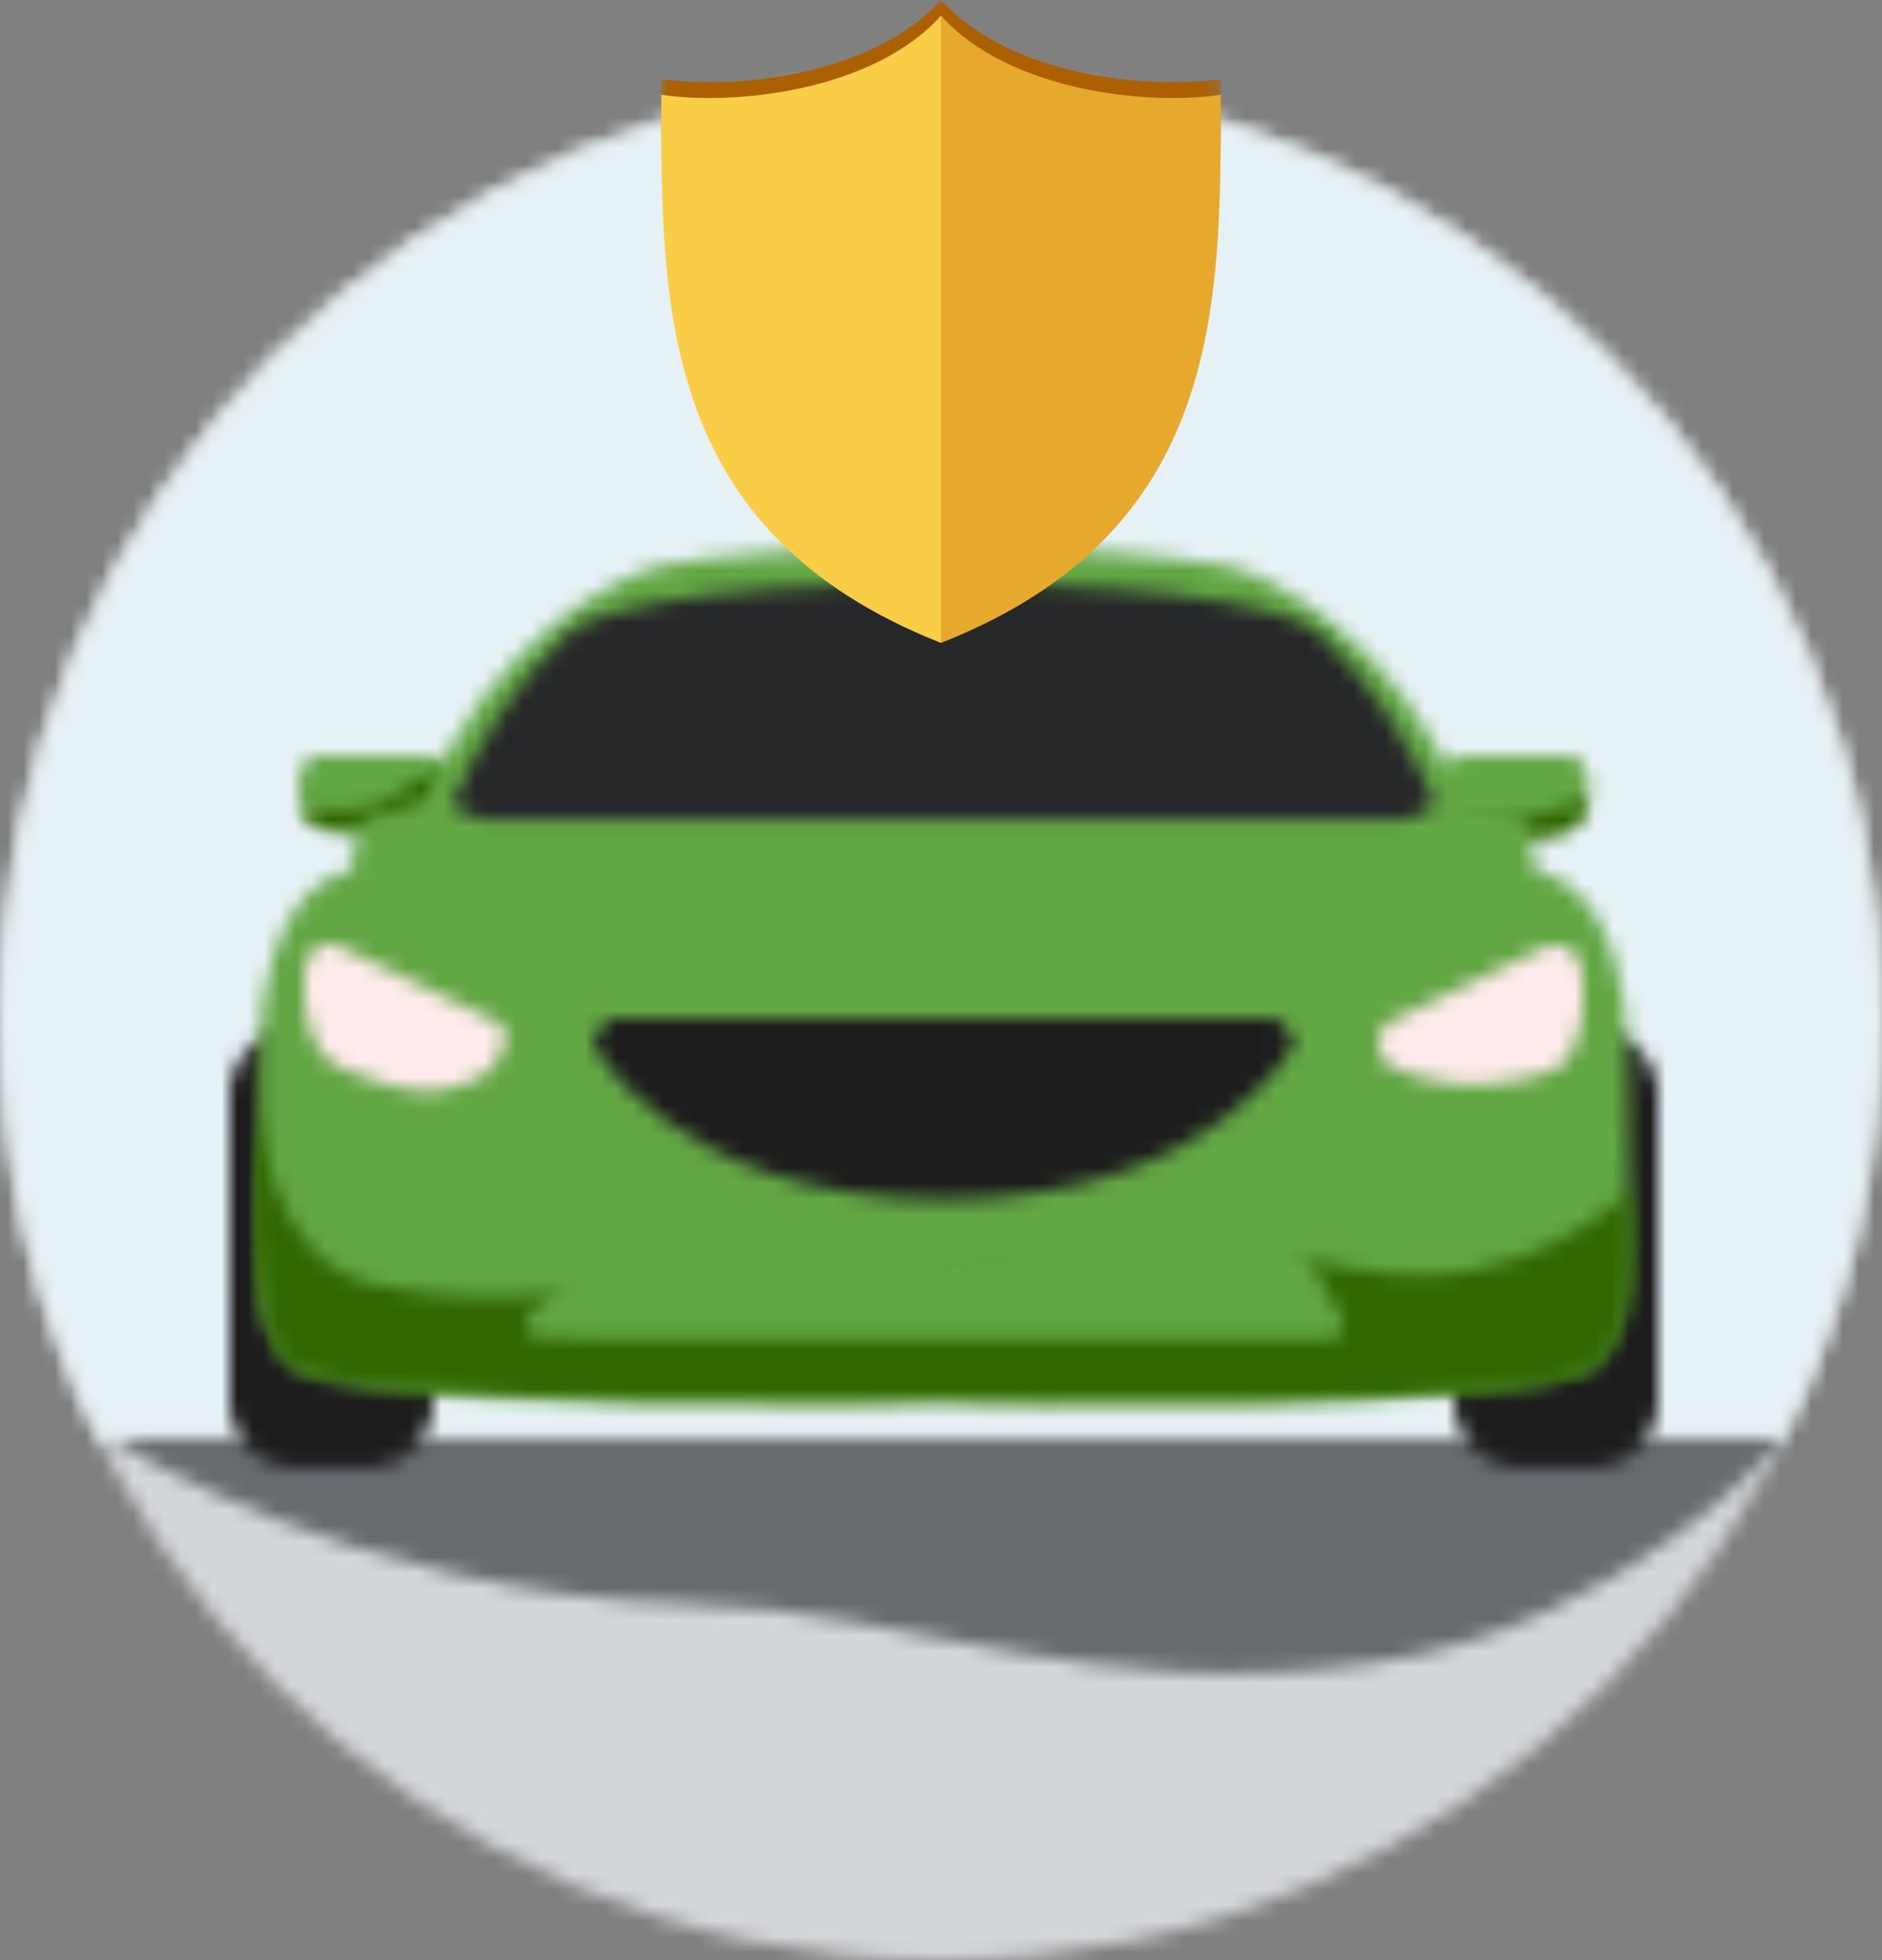 <svg width="120" height="125" viewBox="0 0 120 125" xmlns="http://www.w3.org/2000/svg" xmlns:xlink="http://www.w3.org/1999/xlink">
    <rect x="0" y="0" width="120" height="125" fill="#808080" stroke="none"/>
    <defs>
        <path d="M0 60c0 33.137 26.863 60 60 60s60-26.863 60-60S93.137 0 60 0 0 26.863 0 60z" id="a"/>
        <path d="M0 60c0 9.624 2.27 18.718 6.298 26.779h107.404C117.731 78.718 120 69.624 120 60c0-33.137-26.863-60-60-60S0 26.863 0 60z" id="c"/>
        <path d="M0 0s15.25 9.98 36.949 10.509c13.898.339 25.424 6.441 43.729 3.728C96.664 11.87 106.583 0 106.583 0H0z" id="e"/>
        <path d="M4.658 0C1.738 0 .661 4.415.661 4.415L0 7.51l.452.382 1.459-1.669c2.434-2.676 9.528-.209 10.223-3.059C12.829.348 11.23 0 11.23 0H4.658z" id="g"/>
        <path d="M5.728 1.355C1.999 2.034 0 .338 0 .338l.643 2.373s4.402.142 6.102 0C10.812 2.372 9.795 0 9.795 0s-.339.677-4.067 1.355z" id="i"/>
        <path d="M1.067 0S-.498.348.163 3.164c.696 2.85 7.788.383 10.22 3.059l1.462 1.669.452-.382-.626-3.095S10.593 0 7.673 0H1.067z" id="k"/>
        <path d="M5.763 2.034C3.853 3.562 0 2.711 0 2.711s.008 1.207 1.356 1.357c3.051.338 6.441 1.017 7.119-1.357C9.153.339 9.492 0 9.492 0S7.458.677 5.763 2.034z" id="m"/>
        <path d="M4.205 0C1.876 0 0 1.878 0 4.173v19.539a4.197 4.197 0 0 0 4.205 4.206h4.59c2.295 0 4.208-1.877 4.208-4.206V4.173C13.003 1.878 11.09 0 8.795 0h-4.59z" id="o"/>
        <path d="M4.172 0A4.185 4.185 0 0 0 0 4.173v19.539c0 2.329 1.878 4.206 4.172 4.206h4.625c2.294 0 4.206-1.877 4.206-4.206V4.173C13.003 1.878 11.091 0 8.797 0H4.172z" id="q"/>
        <path d="M25.844 1.243c-2.552.565-10.779 4.433-15.195 15.072 0 0-2.677.696-3.511 1.009-.833.278-1.113 3.407-1.113 3.407S.15 21.044.15 33.213c0 12.133-.938 15.714 1.877 18.946 2.817 3.235 41.791 2.261 41.791 2.261s38.939.974 41.756-2.261c2.815-3.232 1.877-6.813 1.877-18.946 0-12.169-5.876-12.482-5.876-12.482s-.278-3.129-1.112-3.407c-.835-.313-3.512-1.009-3.512-1.009C72.536 5.676 64.327 1.696 61.758 1.243 59.189.791 52.293 0 43.988 0c-8.306 0-15.594.679-18.144 1.243z" id="s"/>
        <path d="M.148.3.154 0S.15.106.148.3zm1.988 18.639c3.097 2.967 41.79 2.26 41.79 2.26s38.939.974 41.756-2.26c2.086-2.398 2.12-4.971 1.98-11.021 0 0-6.956 6.997-17.126 4.964-8.144-1.629-15.254-.34-32.203.338-16.95.678-22.338 2.346-30.508.678C.415 12.384.135 2.189.148.3c-.12 6.082-.753 16.015 1.988 18.639z" id="u"/>
        <path d="M33.233 1.355C20.691 1.355 1.708.338 1.708.338s-2.64 1.62-1.356 3.73c4.018 6.601 11.553 10.769 11.553 10.769s8.752 3.129 20.651 3.129c11.897 0 16.285-1.303 21.016-3.052 3.3-1.219 7.601-3.599 11.865-9.152 2.09-2.72.678-5.762.678-5.762-12.203 1.694-20.339 1.355-32.882 1.355z" id="w"/>
        <path d="M7.404 3.216C4.122 6.218 1.677 10.199 0 14.11c1.467 1.188 2.934.977 2.934.977h56.845s1.431.211 2.933-.977c-1.675-3.911-4.155-7.892-7.402-10.894C54.123 2.098 48.475 0 31.357 0 14.238 0 8.556 2.098 7.404 3.216z" id="y"/>
        <path d="M22.356 0H1.113S.139.765 0 1.634c0 0 5.181 9.908 22.356 9.908 17.14 0 22.355-9.908 22.355-9.908C44.572.765 43.564 0 43.564 0H22.356z" id="A"/>
        <path d="M.145 1.157c-.348 1.525-.227 5.66 2.146 6.677 4.704 2.015 6.598 1.785 8.814.678 1.355-.678 2.341-2.989 1.187-3.544L2.283.151A1.531 1.531 0 0 0 1.62 0C.943 0 .306.448.145 1.157z" id="C"/>
        <path d="M10.516.167.943 4.773c-1.285.618-1.249 2.463.06 3.026 2.256.969 5.32 1.666 9.726.31 2.612-.804 2.413-5.266 2.141-6.764A1.649 1.649 0 0 0 11.24 0c-.242 0-.489.053-.724.167z" id="E"/>
        <path d="M48.04.002 26.309 1.456a.802.802 0 0 1-.098.002L5.45.666a.927.927 0 0 0-.66.243A443.624 443.624 0 0 0 .287 5.17c-.6.574-.195 1.587.635 1.588l25.338.056h24.882a.922.922 0 0 0 .817-1.35c-.81-1.547-2.167-4.012-3.16-5.146A.928.928 0 0 0 48.102 0l-.061.002z" id="G"/>
        <path id="I" d="M0 0h35.68v40H0z"/>
    </defs>
    <g fill="none" fill-rule="evenodd">
        <g transform="translate(0 5)">
            <mask id="b" fill="#fff">
                <use xlink:href="#a"/>
            </mask>
            <path fill="#D4D7D9" mask="url(#b)" d="M-.982 120.982h121.965V-.983H-.982z"/>
        </g>
        <g transform="translate(0 5)">
            <mask id="d" fill="#fff">
                <use xlink:href="#c"/>
            </mask>
            <path fill="#E6F1F5" mask="url(#d)" d="M-.982 87.761h121.965V-.983H-.982z"/>
        </g>
        <g transform="translate(7.119 91.779)">
            <mask id="f" fill="#fff">
                <use xlink:href="#e"/>
            </mask>
            <path fill="#666B70" mask="url(#f)" d="M-.982 17.932h108.548V-.982H-.982z"/>
        </g>
        <g transform="translate(88.992 48.19)">
            <mask id="h" fill="#fff">
                <use xlink:href="#g"/>
            </mask>
            <path fill="#62A744" mask="url(#h)" d="M-.982 8.874h14.794V-.982H-.982z"/>
        </g>
        <g transform="translate(91.222 50.763)">
            <mask id="j" fill="#fff">
                <use xlink:href="#i"/>
            </mask>
            <path fill="#306700" mask="url(#j)" d="M-.982 3.835h12.777V-.983H-.982z"/>
        </g>
        <g transform="translate(19.016 48.19)">
            <mask id="l" fill="#fff">
                <use xlink:href="#k"/>
            </mask>
            <path fill="#62A744" mask="url(#l)" d="M-1.48 8.874h14.759V-.982h-14.76z"/>
        </g>
        <g transform="translate(19.322 48.729)">
            <mask id="n" fill="#fff">
                <use xlink:href="#m"/>
            </mask>
            <path fill="#306700" mask="url(#n)" d="M-.982 6.066h11.456V-.983H-.982z"/>
        </g>
        <g transform="translate(92.713 65.669)">
            <mask id="p" fill="#fff">
                <use xlink:href="#o"/>
            </mask>
            <path fill="#1C1C1C" mask="url(#p)" d="M-.983 28.9h14.968V-.982H-.983z"/>
        </g>
        <g transform="translate(14.624 65.669)">
            <mask id="r" fill="#fff">
                <use xlink:href="#q"/>
            </mask>
            <path fill="#1C1C1C" mask="url(#r)" d="M-.982 28.9h14.968V-.982H-.982z"/>
        </g>
        <g transform="translate(16.352 34.83)">
            <mask id="t" fill="#fff">
                <use xlink:href="#s"/>
            </mask>
            <path fill="#62A744" mask="url(#t)" d="M-1.771 56.376h91.142V-.982H-1.771z"/>
        </g>
        <g transform="translate(16.244 68.051)">
            <mask id="v" fill="#fff">
                <use xlink:href="#u"/>
            </mask>
            <path fill="#306700" mask="url(#v)" d="M-1.633 23.155h90.417V-.983H-1.633z"/>
        </g>
        <g transform="translate(26.767 50.763)">
            <mask id="x" fill="#fff">
                <use xlink:href="#w"/>
            </mask>
            <path fill="#62A744" mask="url(#x)" d="M-1.914 18.948h70.422V-.983H-1.914z"/>
        </g>
        <g transform="translate(28.813 37.203)">
            <mask id="z" fill="#fff">
                <use xlink:href="#y"/>
            </mask>
            <path fill="#262728" mask="url(#z)" d="M-.981 16.28h64.676V-.982H-.981z"/>
        </g>
        <g transform="translate(37.814 64.948)">
            <mask id="B" fill="#fff">
                <use xlink:href="#A"/>
            </mask>
            <path fill="#1C1C1C" mask="url(#B)" d="M-.982 12.525h46.675V-.982H-.982z"/>
        </g>
        <g transform="translate(19.404 60.217)">
            <mask id="D" fill="#fff">
                <use xlink:href="#C"/>
            </mask>
            <path fill="#FFEBEC" mask="url(#D)" d="M-1.185 10.831h15.613V-1.25H-1.185z"/>
        </g>
        <g transform="translate(87.915 60.281)">
            <mask id="F" fill="#fff">
                <use xlink:href="#E"/>
            </mask>
            <path fill="#FFEBEC" mask="url(#F)" d="M-1.324 10.447h15.647V-1.288H-1.324z"/>
        </g>
        <g transform="translate(33.571 78.585)">
            <mask id="H" fill="#fff">
                <use xlink:href="#G"/>
            </mask>
            <path fill="#62A744" mask="url(#H)" d="M-1.296 7.797h54.559V-.999h-54.56z"/>
        </g>
        <g transform="translate(42.16)">
            <mask id="J" fill="#fff">
                <use xlink:href="#I"/>
            </mask>
            <path d="M17.84 0C13.535 4.8 4.697 5.752 0 5.04 0 18.515-.121 32.915 17.84 40c17.961-7.086 17.84-21.486 17.84-34.96-4.697.712-13.535-.24-17.84-5.04" fill="#AC6000" mask="url(#J)"/>
        </g>
        <path d="M60 41V1c4.305 4.8 13.143 5.752 17.84 5.04 0 13.474.121 27.874-17.84 34.96" fill="#E6A92E"/>
        <path d="M60 41V1c-4.305 4.8-13.143 5.752-17.84 5.04 0 13.474-.12 27.874 17.84 34.96" fill="#FACD46"/>
        <path d="M75.093 8.992C75.027 20.959 74.053 32.009 60 38.034V4.704c5.206 3.949 12.45 4.29 14.774 4.29l.319-.002" fill="#E6A92E"/>
        <path d="M60 4.704v33.33C45.946 32.009 44.974 20.959 44.907 8.992l.32.002c2.324 0 9.567-.343 14.773-4.29" fill="#FACD46"/>
    </g>
</svg>
